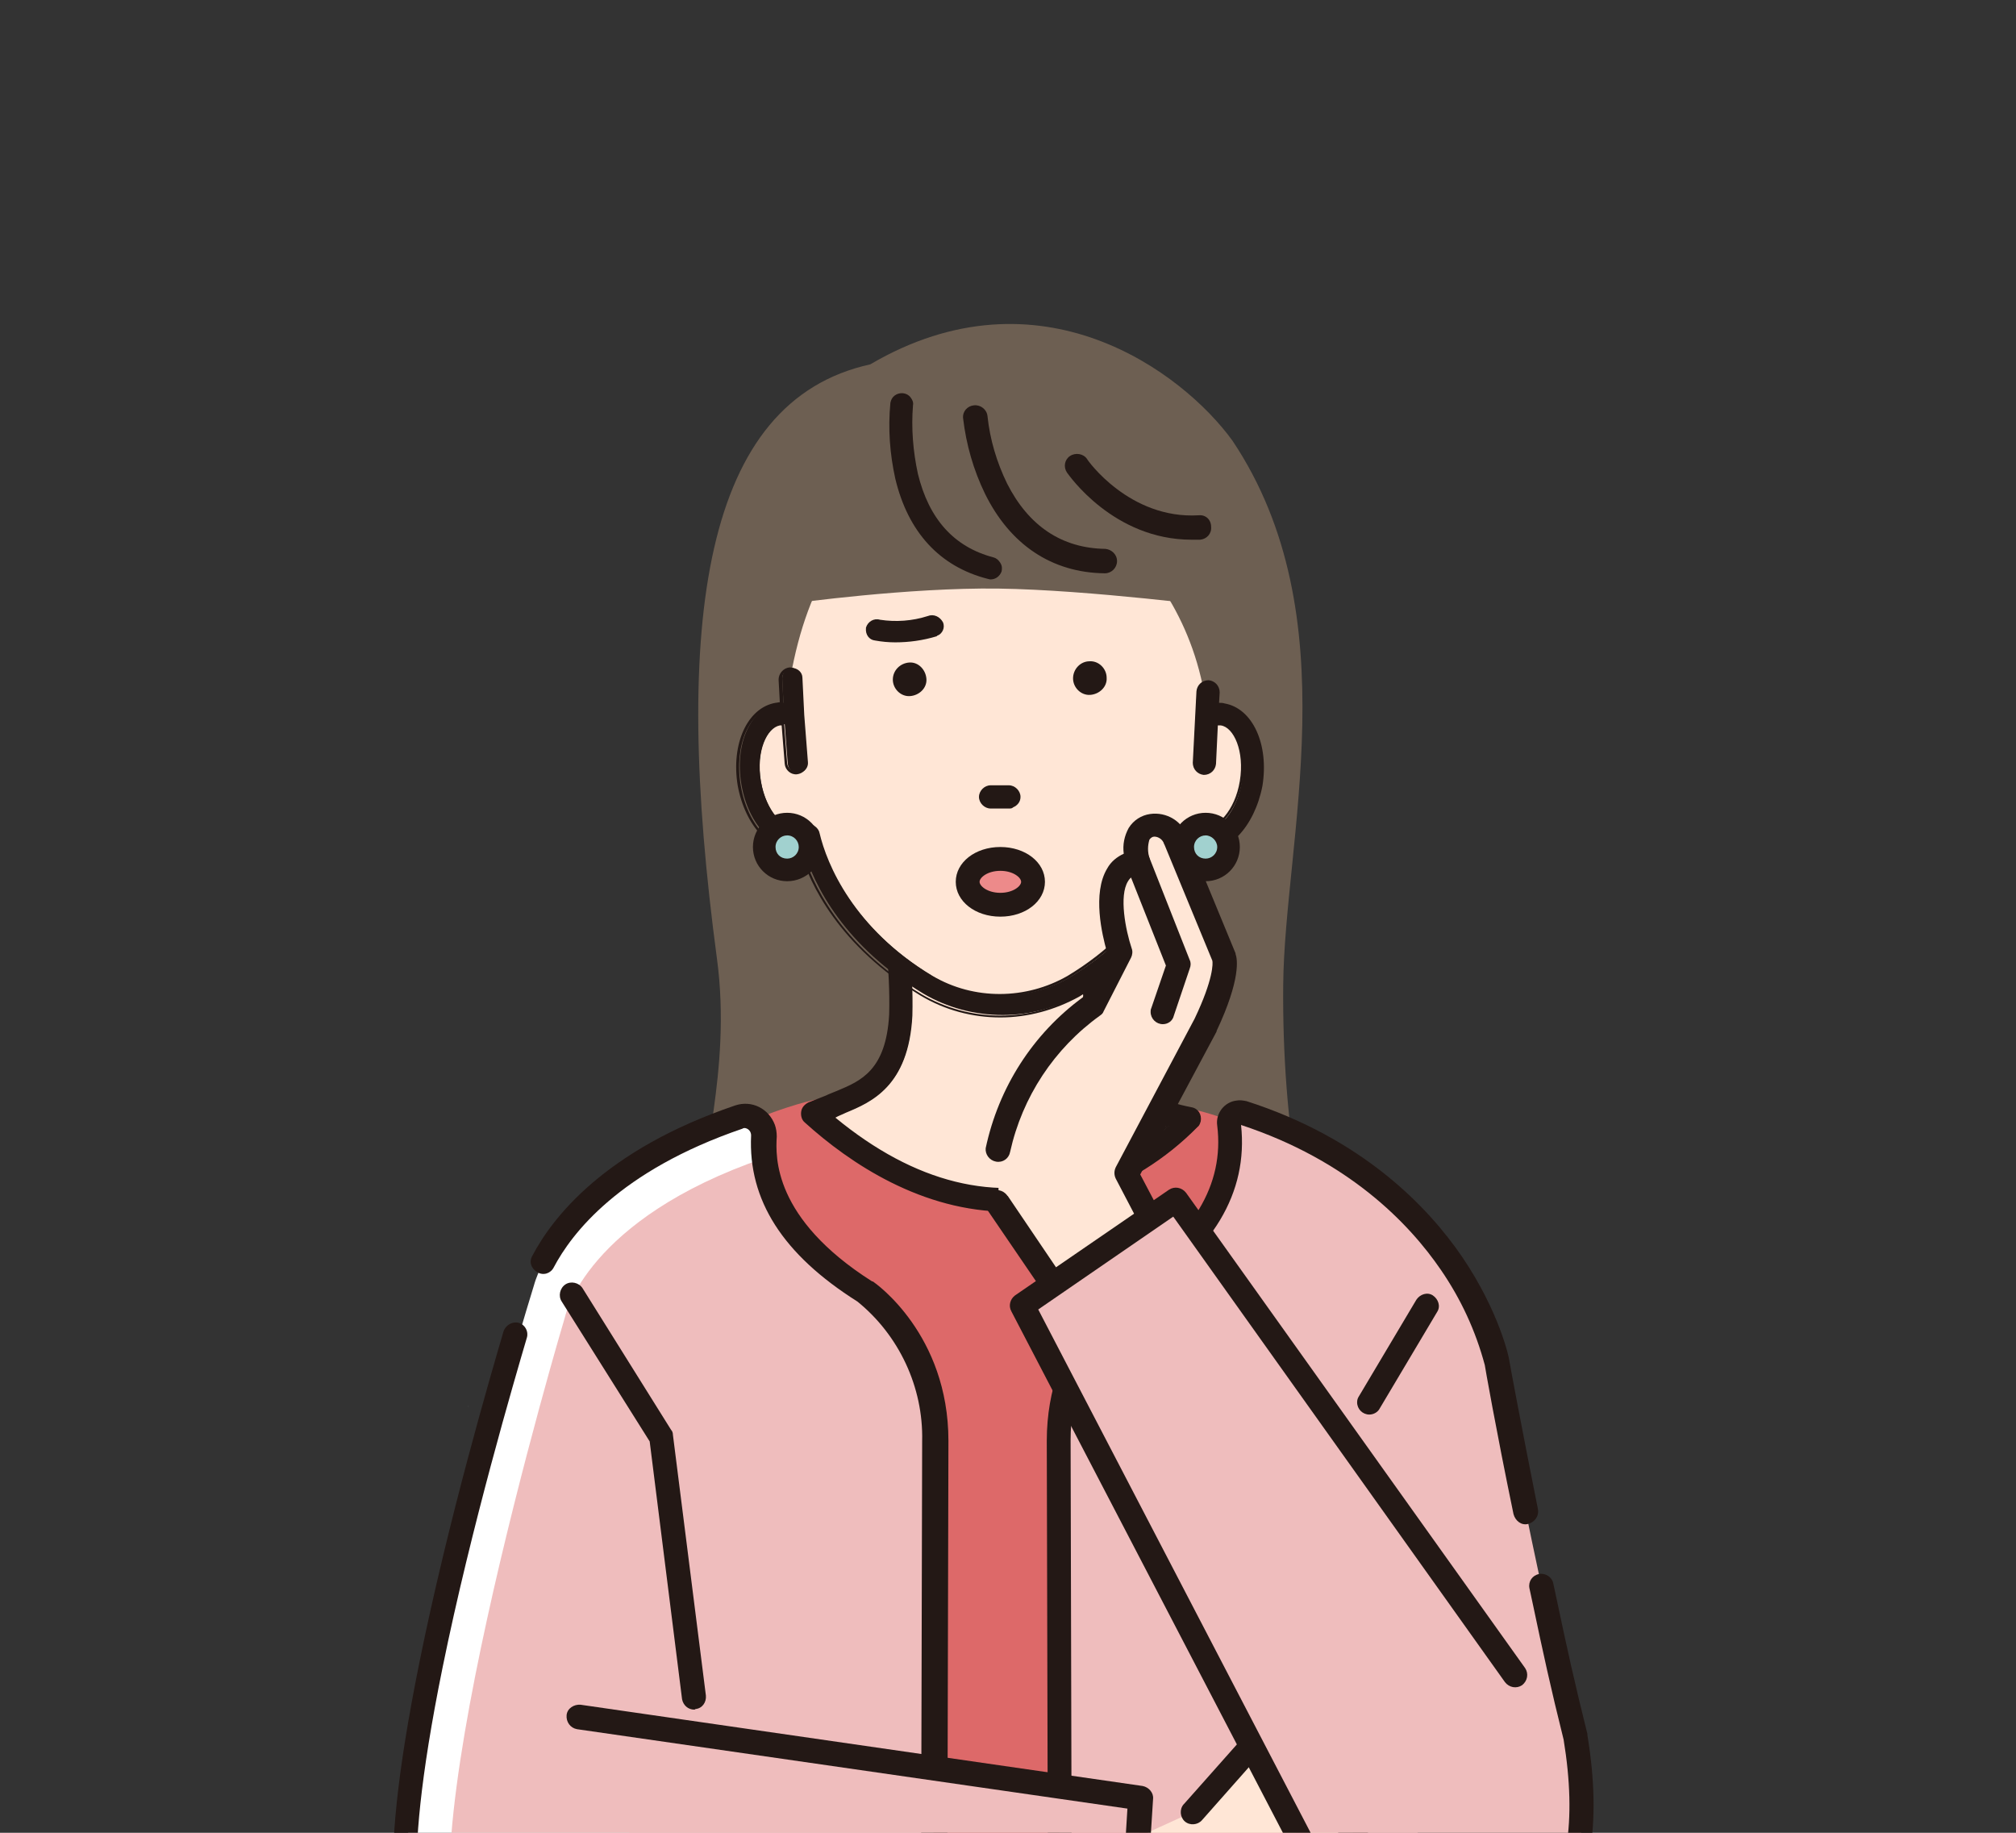 <?xml version="1.0" encoding="utf-8"?>
<!-- Generator: Adobe Illustrator 27.9.5, SVG Export Plug-In . SVG Version: 9.03 Build 54986)  -->
<svg version="1.1" id="レイヤー_1" xmlns="http://www.w3.org/2000/svg" xmlns:xlink="http://www.w3.org/1999/xlink" x="0px"
	 y="0px" width="330px" height="300px" viewBox="0 0 330 300" style="enable-background:new 0 0 330 300;" xml:space="preserve">
<rect x="0" y="0" width="330" height="300" fill="#333333" stroke="none"/>
<style type="text/css">
	.st0{fill:none;}
	.st1{clip-path:url(#SVGID_00000073716872194685469110000009263334608761777308_);}
	.st2{fill:#6D5F52;}
	.st3{fill:#DD6969;}
	.st4{fill:#231815;}
	.st5{fill:#FFFFFF;}
	.st6{fill:#FFE6D6;}
	.st7{fill:#A1D1CF;}
	.st8{fill:#EFBDBD;}
	.st9{fill:#ED8A8A;}
</style>
<rect class="st0" width="330" height="300"/>
<g id="マスクグループ_18" transform="translate(-100 -1153.573)">
	<g id="グループ_29870" transform="translate(135.348 1194.616)">
		<g>
			<defs>
				<rect id="SVGID_1_" x="29" y="12" width="201.7" height="306.3"/>
			</defs>
			<clipPath id="SVGID_00000026158989612248189950000003399466080827921809_">
				<use xlink:href="#SVGID_1_"  style="overflow:visible;"/>
			</clipPath>
			<g id="グループ_29869" style="clip-path:url(#SVGID_00000026158989612248189950000003399466080827921809_);">
				<path id="パス_157427" class="st2" d="M177.3,153.5c-1.9-11-2.7-22.1-2.6-33.3c0.2-23.7,10.9-60.4-8.3-89.1
					c-8.1-11.2-31.5-28.8-59.3-12.5C79.8,24.6,74.6,60.5,82,115.8c2.6,19.1-3.7,34.9-0.8,35.8C81.8,151.7,177.3,153.5,177.3,153.5"
					/>
				<path id="パス_157428" class="st3" d="M176,148.8c-4.7-5.8-15.8-8.2-16.2-8.3c-0.1,0-0.2,0-0.3,0l-55.9-1.5
					c-2-1-6.6-0.7-20.9,5.4c-3.5,1.5-6.7,4.7-9.2,8c-1.9,2.7-4.2,6.4,0.9,4.6c-6.1,3.5,5.5-4,0,0l-2.8-2c-1.5,2.3-2.9,4.7-4.1,7.1
					l19.4,8.1l-2,105c0.3,4.1,0.8,35.9,1.2,40.5h85.9c1-4.6,1.8-5.4,1.8-6.4l2.6-159.4C176.4,149.6,176.2,149.2,176,148.8"/>
				<path id="パス_157429" class="st4" d="M67.2,162.2C67.2,162.2,67.2,162.2,67.2,162.2L67.2,162.2c0,0.2,0.2,0.4,0.2,0
					C67.5,161.8,67.3,162,67.2,162.2"/>
				<path id="パス_157430" class="st4" d="M84.2,309.4l0.6-34c0-0.2,0-0.3-0.1-0.5C84.4,274.5,84.2,309.8,84.2,309.4"/>
				<path id="パス_157431" class="st4" d="M70,154l1.5,1.1c0.6-0.9,1.2-1.8,1.9-2.7C72.3,152.9,71.2,153.5,70,154"/>
				<path id="パス_157432" class="st5" d="M41.3,188.9L41.3,188.9C41.3,189.1,41.4,189.7,41.3,188.9C41.3,189,41.3,189,41.3,188.9
					 M41.3,189L41.3,189C41.3,189.1,41.3,189.2,41.3,189"/>
				<path id="パス_157433" class="st6" d="M112.1,125.1c0.3-4.7-0.6-10.9-1.1-19h31.9c0,0,0.7,23.4,3.5,28.3c0,0,2.1,5.6,12.9,7.8
					c0,0-27.1,30.1-61.6-1l2.9-1.1C104.4,138.2,111.5,137.3,112.1,125.1"/>
				<path id="パス_157434" class="st4" d="M129.7,157c-13.7,0-25.2-7.4-33.2-14.5c-0.7-0.6-0.8-1.7-0.1-2.4
					c0.2-0.2,0.4-0.4,0.7-0.5l2.8-1.1c0.6-0.3,1.2-0.5,1.9-0.8c3.8-1.6,8.2-3.4,8.7-12.7c0.1-3.8-0.1-7.6-0.5-11.3
					c-0.2-2.2-0.4-4.8-0.6-7.5c-0.1-0.9,0.7-1.8,1.6-1.8c0,0,0.1,0,0.1,0h31.9c0.9,0,1.7,0.7,1.7,1.7c0.3,9.2,1.4,24.2,3.3,27.5
					c0,0.1,0.1,0.2,0.1,0.2c0.1,0.2,2.1,4.8,11.6,6.7c0.9,0.2,1.5,1.1,1.4,2c-0.1,0.3-0.2,0.6-0.4,0.8c-5.2,5.3-11.6,9.3-18.6,11.6
					C138.1,156.4,133.9,157,129.7,157 M101,141.8c13.1,10.9,26.5,14.3,39.9,10c5.5-1.9,10.7-4.8,15.1-8.6c-8.2-2.5-10.6-7-11-7.9
					c-2.6-4.7-3.4-21.7-3.6-27.4h-28.4c0.1,2,0.3,3.8,0.4,5.6c0.4,3.9,0.6,7.9,0.5,11.8c-0.6,11.5-6.7,14-10.8,15.7
					c-0.6,0.3-1.2,0.5-1.7,0.8c0,0-0.1,0-0.1,0.1L101,141.8z M100.6,140.1L100.6,140.1z"/>
				<path id="パス_157435" class="st4" d="M129.7,157.3c-14.1,0-25.9-7.9-33.3-14.6c-0.5-0.4-0.7-1.1-0.6-1.8
					c0.1-0.7,0.6-1.2,1.2-1.5l2.8-1.1c0.6-0.3,1.2-0.5,1.9-0.8c3.8-1.6,8-3.3,8.5-12.5c0.1-3.8-0.1-7.5-0.5-11.3l0-0.1
					c-0.2-2.2-0.4-4.7-0.6-7.4c-0.1-1.1,0.7-2,1.8-2.1c0,0,0.1,0,0.1,0h31.9c1,0,1.9,0.8,1.9,1.9c0.3,9.2,1.4,24.1,3.3,27.4
					c0.1,0.1,0.1,0.2,0.1,0.3c0.1,0.2,2.1,4.7,11.5,6.5c1.1,0.2,1.7,1.2,1.5,2.3c-0.1,0.3-0.2,0.7-0.5,0.9
					c-5.2,5.3-11.6,9.3-18.7,11.7C138.1,156.6,133.9,157.3,129.7,157.3z M111.1,104.7c-0.8,0-1.5,0.7-1.5,1.5c0,0,0,0.1,0,0.1
					c0.2,2.7,0.4,5.2,0.6,7.4l0,0.1c0.4,3.8,0.6,7.6,0.5,11.4c-0.5,9.5-4.9,11.3-8.8,12.9c-0.7,0.3-1.3,0.5-1.9,0.8l-2.8,1.1
					c-0.5,0.2-0.8,0.6-0.9,1.1c-0.1,0.5,0.1,1,0.5,1.4c7.3,6.6,19,14.4,33,14.4l0,0c4.2,0,8.3-0.7,12.2-2c7-2.3,13.3-6.3,18.5-11.6
					c0.6-0.6,0.5-1.6-0.1-2.1c-0.2-0.2-0.4-0.3-0.7-0.4c-9.7-1.9-11.7-6.6-11.8-6.8c0-0.1-0.1-0.2-0.1-0.2
					c-1.9-3.4-3.1-18.4-3.3-27.7c0-0.8-0.7-1.5-1.5-1.5L111.1,104.7z M129.6,153.9c-9.6,0-19.3-4-28.7-11.9c-0.1-0.1-0.1-0.2,0-0.3
					c0,0,0.1-0.1,0.1-0.1l0.2-0.1c0,0,0.1,0,0.1-0.1c0.5-0.3,1.1-0.5,1.7-0.8c4-1.6,10-4.1,10.7-15.5c0.1-3.9-0.1-7.9-0.5-11.8
					c-0.1-1.8-0.3-3.6-0.4-5.6c0-0.1,0.1-0.2,0.2-0.2c0,0,0,0,0,0h28.4c0.1,0,0.2,0.1,0.2,0.2c0.2,5.2,1.1,22.6,3.6,27.3
					c0.4,0.9,2.8,5.4,10.9,7.8c0.1,0,0.2,0.2,0.1,0.3c0,0,0,0.1-0.1,0.1c-4.4,3.9-9.6,6.8-15.1,8.7
					C137.3,153.2,133.4,153.8,129.6,153.9 M101.4,141.9c13,10.7,26.2,14,39.4,9.7c5.4-1.8,10.4-4.6,14.7-8.3c-8-2.5-10.4-7-10.8-7.9
					c-2.5-4.6-3.4-20.4-3.7-27.3h-27.9c0.1,1.9,0.3,3.6,0.4,5.3c0.4,3.9,0.6,7.9,0.5,11.8c-0.6,11.6-6.8,14.2-10.9,15.9
					C102.5,141.4,101.9,141.6,101.4,141.9L101.4,141.9 M100.6,140.4c-0.1,0-0.2-0.1-0.2-0.2c0-0.1,0.1-0.2,0.2-0.2l0,0
					c0.1,0,0.2,0.1,0.2,0.2S100.7,140.4,100.6,140.4C100.6,140.4,100.6,140.4,100.6,140.4"/>
				<path id="パス_157436" class="st6" d="M140.3,120.4c13.8-8.3,18.2-19.5,19.4-24.6c0.5,0.3,1,0.5,1.5,0.6
					c3.5,0.6,7.1-3.5,8.1-9.2s-1.1-10.7-4.6-11.3c-0.8-0.1-1.7,0-2.4,0.3c-2.9-28.4-28.4-40.3-34-39.7c-5.6-0.6-28.5,0-34.3,33.6
					l0.3,6.1c-0.8-0.3-1.6-0.4-2.4-0.3c-3.5,0.6-5.6,5.7-4.6,11.3s4.6,9.8,8.1,9.2c0.5-0.1,1.1-0.3,1.5-0.6
					c1.2,5.1,5.6,16.3,19.4,24.6C123.7,124.7,132.9,124.7,140.3,120.4"/>
				<path id="パス_157437" class="st2" d="M138.9,21.4L98.1,28l-3.5,29.7c0,0,18.7-2.6,33.5-2.4s37.1,3.1,37.1,3.1
					S160,22.2,138.9,21.4"/>
				<path id="パス_157438" class="st4" d="M127.3,50.2c-6.5-1.7-10.6-6.3-12.4-13.7c-0.8-3.7-1.1-7.5-0.8-11.2
					c0.1-0.5-0.1-0.9-0.4-1.3c-0.6-0.8-1.8-0.9-2.6-0.3c-0.4,0.3-0.6,0.7-0.7,1.2c-0.4,4.2-0.1,8.3,0.8,12.4
					c2.1,8.8,7.3,14.4,15.1,16.4c0.1,0,0.3,0.1,0.5,0.1c0.8,0,1.5-0.5,1.8-1.3c0.1-0.5,0.1-0.9-0.2-1.4
					C128.1,50.6,127.7,50.3,127.3,50.2"/>
				<path id="パス_157439" class="st4" d="M145.6,48.8c-7.2-0.1-12.6-3.8-16.1-10.7c-1.7-3.5-2.8-7.2-3.2-11
					c-0.1-1.1-1.1-1.9-2.2-1.8c-1.1,0.1-1.9,1-1.8,2.1c0.5,4.3,1.7,8.5,3.6,12.4c4.1,8.3,10.9,12.9,19.6,13c1.1,0,2-0.9,2-2
					C147.5,49.7,146.6,48.9,145.6,48.8"/>
				<path id="パス_157440" class="st4" d="M160.9,43.3L160.9,43.3c-11.4,0.7-18.3-9.1-18.3-9.2c-0.6-0.9-1.9-1.1-2.8-0.5
					c-0.9,0.6-1.1,1.8-0.5,2.7c0.3,0.4,7.6,11,20.4,11c0.5,0,1,0,1.4,0c1.1-0.1,1.9-1,1.8-2.1C162.9,44,162,43.2,160.9,43.3"/>
				<path id="パス_157441" class="st4" d="M165,74.3c-0.4-0.1-0.7-0.1-1.1-0.1l0.1-1.9c0.1-0.9-0.7-1.7-1.6-1.8
					c-0.9-0.1-1.7,0.7-1.8,1.6L160,83.8c-0.1,0.9,0.7,1.7,1.6,1.8h0.1c0.9,0,1.6-0.7,1.7-1.6l0.4-6.5c0.3,0,0.5,0,0.8,0
					c2.2,0.4,4.1,4.3,3.3,9.4s-3.9,8.2-6.1,7.8c-0.3-0.1-0.6-0.2-0.9-0.4c-0.8-0.5-1.8-0.3-2.3,0.5c-0.1,0.2-0.2,0.3-0.2,0.5
					c-1.2,5-5.4,15.6-18.6,23.6c-6.9,4-15.4,4-22.3,0c-13.2-8-17.5-18.5-18.7-23.6c-0.2-0.9-1.1-1.4-2-1.2c-0.2,0-0.3,0.1-0.5,0.2
					c-0.3,0.2-0.6,0.3-0.9,0.4c-2.2,0.4-5.3-2.7-6.2-7.8s1-9,3.3-9.4c0.2,0,0.4,0,0.6,0l0.5,6.5c0.1,0.9,0.8,1.5,1.7,1.5
					c0,0,0.1,0,0.1,0c0.9-0.1,1.6-0.9,1.5-1.8c0,0,0,0,0,0l-0.6-7.7l-0.3-6.1c0-0.9-0.8-1.6-1.7-1.6c-0.9,0-1.6,0.8-1.6,1.7
					c0,0,0,0,0,0l0.2,4c-0.3,0-0.6,0-0.9,0.1c-4.5,0.8-7.1,6.6-6,13.2s5.5,11.3,10,10.5l0.1,0c1.8,6.2,6.8,16,19.7,23.8
					c3.9,2.3,8.4,3.5,13,3.5c4.5,0,8.9-1.2,12.8-3.5C154,114,159,104.3,160.8,98l0.1,0c4.5,0.8,8.9-3.9,10-10.5S169.4,75,165,74.3"
					/>
				<path id="パス_157442" class="st4" d="M128.4,125.5c-4.6,0-9.1-1.2-13.1-3.6c-13.3-8.1-18.1-18.2-19.7-23.7
					c-4.6,0.7-9-4-10.2-10.7c-1.1-6.8,1.6-12.7,6.2-13.5c0.2,0,0.5-0.1,0.7-0.1l-0.2-3.7c0-1,0.8-1.9,1.8-2c1,0,1.9,0.8,2,1.8
					l0.3,6.1l0.6,7.6c0.1,1-0.7,1.9-1.7,2c-1,0.1-1.9-0.7-2-1.7l-0.5-6.3c-0.1,0-0.2,0-0.3,0c-2.1,0.4-3.9,4.2-3.1,9.1
					s3.8,8,5.9,7.6c0.3-0.1,0.6-0.2,0.8-0.3c0.9-0.6,2-0.3,2.6,0.6c0.1,0.2,0.2,0.4,0.2,0.6c1,4.3,4.9,15.2,18.6,23.4
					c6.8,4,15.3,3.9,22.1,0c13.6-8.2,17.5-19.1,18.5-23.4c0.2-1,1.3-1.6,2.3-1.4c0.2,0,0.4,0.1,0.6,0.2c0.3,0.2,0.5,0.3,0.9,0.3
					c2.1,0.3,5.1-2.7,5.9-7.6s-1-8.8-3.1-9.1c-0.2,0-0.3,0-0.5,0l-0.3,6.3c-0.1,1-0.9,1.8-2,1.8c-1-0.1-1.8-0.9-1.8-2c0,0,0,0,0,0
					l0.6-11.7c0.1-1,0.9-1.8,2-1.8c1,0.1,1.8,0.9,1.8,2l0,0l-0.1,1.7c0.3,0,0.6,0,0.9,0.1l0,0c4.6,0.8,7.3,6.7,6.2,13.5
					C170,94.3,165.6,99,161,98.3c-1.6,5.5-6.4,15.7-19.7,23.8C137.3,124.3,132.9,125.5,128.4,125.5 M95.7,97.8
					c0.1,0,0.2,0.1,0.2,0.2c1.6,5.4,6.2,15.6,19.6,23.7c3.9,2.3,8.4,3.5,12.9,3.5c4.5,0,8.8-1.2,12.7-3.5
					c13.4-8.1,18-18.3,19.6-23.7c0-0.1,0.1-0.2,0.3-0.2l0.1,0c4.3,0.7,8.6-3.8,9.7-10.3s-1.5-12.2-5.8-13c-0.4-0.1-0.7-0.1-1.1-0.1
					c-0.1,0-0.1,0-0.2-0.1c0,0-0.1-0.1-0.1-0.2l0.1-1.9c0.1-0.8-0.5-1.5-1.3-1.5c-0.8-0.1-1.5,0.5-1.5,1.3c0,0,0,0,0,0.1l-0.6,11.7
					c0,0.8,0.6,1.5,1.4,1.5c0,0,0,0,0,0h0.1c0.8,0,1.4-0.6,1.4-1.4l0.4-6.5c0-0.1,0.1-0.2,0.2-0.2c0.3,0,0.6,0,0.8,0
					c2.3,0.4,4.3,4.4,3.4,9.6s-4.1,8.4-6.4,8c-0.4-0.1-0.7-0.2-1-0.4c-0.7-0.4-1.6-0.2-2,0.5c-0.1,0.1-0.1,0.3-0.2,0.4
					c-1,4.4-5,15.4-18.7,23.7c-7,4-15.6,4.1-22.6,0c-13.8-8.3-17.7-19.4-18.8-23.7c-0.2-0.8-1-1.3-1.7-1.1c-0.2,0-0.3,0.1-0.4,0.2
					c-0.3,0.2-0.6,0.3-1,0.4c-2.3,0.4-5.5-2.8-6.4-8s1.1-9.2,3.4-9.6c0.2,0,0.4,0,0.6,0c0.1,0,0.2,0.1,0.2,0.2l0.5,6.5
					c0.1,0.8,0.8,1.4,1.6,1.3c0.8-0.1,1.4-0.8,1.3-1.5l-0.6-7.7l-0.3-6.1c-0.1-0.8-0.7-1.4-1.5-1.3c-0.8,0.1-1.4,0.7-1.3,1.5l0.2,4
					c0,0.1,0,0.1-0.1,0.2c0,0-0.1,0.1-0.2,0.1c-0.3,0-0.6,0-0.9,0.1c-4.4,0.7-6.9,6.4-5.8,13s5.4,11.1,9.7,10.3L95.7,97.8
					C95.7,97.8,95.7,97.8,95.7,97.8"/>
				<path id="パス_157443" class="st7" d="M97.3,97.6c0,2.1-1.7,3.7-3.7,3.7c-2.1,0-3.7-1.7-3.7-3.7c0-2.1,1.7-3.7,3.7-3.7
					C95.6,93.9,97.3,95.5,97.3,97.6C97.3,97.6,97.3,97.6,97.3,97.6"/>
				<path id="パス_157444" class="st4" d="M93.5,103c-3,0-5.4-2.4-5.4-5.4c0-3,2.4-5.4,5.4-5.4c3,0,5.4,2.4,5.4,5.4c0,0,0,0,0,0
					C98.9,100.6,96.5,103,93.5,103 M93.5,95.5c-1.2,0-2.1,0.9-2.1,2.1s0.9,2.1,2.1,2.1s2.1-0.9,2.1-2.1c0,0,0,0,0,0
					C95.6,96.5,94.7,95.5,93.5,95.5"/>
				<path id="パス_157445" class="st4" d="M93.5,103.2c-3.1,0-5.6-2.5-5.6-5.6s2.5-5.6,5.6-5.6c3.1,0,5.6,2.5,5.6,5.6c0,0,0,0,0,0
					C99.2,100.7,96.6,103.2,93.5,103.2 M93.5,92.4c-2.9,0-5.2,2.3-5.2,5.2c0,2.9,2.3,5.2,5.2,5.2c2.9,0,5.2-2.3,5.2-5.2
					C98.7,94.7,96.4,92.4,93.5,92.4 M93.5,99.9c-1.3,0-2.3-1-2.3-2.3s1-2.3,2.3-2.3c1.3,0,2.3,1,2.3,2.3
					C95.8,98.9,94.8,99.9,93.5,99.9 M93.5,95.7c-1,0-1.9,0.8-1.9,1.9s0.8,1.9,1.9,1.9c1,0,1.9-0.8,1.9-1.9c0,0,0,0,0,0
					C95.4,96.6,94.6,95.7,93.5,95.7"/>
				<path id="パス_157446" class="st7" d="M165.7,97.6c0,2.1-1.7,3.7-3.7,3.7c-2.1,0-3.7-1.7-3.7-3.7c0-2.1,1.7-3.7,3.7-3.7
					C164.1,93.9,165.7,95.5,165.7,97.6C165.7,97.6,165.7,97.6,165.7,97.6"/>
				<path id="パス_157447" class="st4" d="M162,103c-3,0-5.4-2.4-5.4-5.4s2.4-5.4,5.4-5.4c3,0,5.4,2.4,5.4,5.4
					C167.4,100.6,165,103,162,103 M162,95.5c-1.2,0-2.1,0.9-2.1,2.1c0,1.2,0.9,2.1,2.1,2.1s2.1-0.9,2.1-2.1c0,0,0,0,0,0
					C164.1,96.5,163.1,95.5,162,95.5"/>
				<path id="パス_157448" class="st4" d="M162,103.2c-3.1,0-5.6-2.5-5.6-5.6s2.5-5.6,5.6-5.6c3.1,0,5.6,2.5,5.6,5.6c0,0,0,0,0,0
					C167.6,100.7,165.1,103.2,162,103.2 M162,92.4c-2.9,0-5.2,2.3-5.2,5.2s2.3,5.2,5.2,5.2c2.9,0,5.2-2.3,5.2-5.2
					C167.2,94.7,164.9,92.4,162,92.4 M162,99.9c-1.3,0-2.3-1-2.3-2.3c0-1.3,1-2.3,2.3-2.3c1.3,0,2.3,1,2.3,2.3
					C164.3,98.9,163.3,99.9,162,99.9 M162,95.7c-1,0-1.9,0.8-1.9,1.9s0.8,1.9,1.9,1.9c1,0,1.9-0.8,1.9-1.9c0,0,0,0,0,0
					C163.9,96.6,163,95.7,162,95.7"/>
				<path id="パス_157449" class="st5" d="M106.1,170.3c-15-9.5-16.8-19-16.5-25.4c0.1-1.7-1.2-3.2-2.9-3.2c-0.4,0-0.8,0-1.1,0.2
					c-29.2,10-33.5,27.3-33.5,27.3S21,269.2,34.7,277.1c0,0,6.5,5.8,34,7c-1.6,15.8-3.4,32.2-3.4,32.2h52l0.3-121.5
					C117.7,178.2,106.1,170.3,106.1,170.3"/>
				<path id="パス_157450" class="st8" d="M106.1,170.3c-15-9.5-15.2-13.6-14.9-20c0.1-2.2,0.6-2.5-1.4-1.8
					c-29.2,10-32.6,25.8-32.6,25.8s-29,97.1-15.3,105c0,0,7.4,3.6,34.9,4.9c-1.6,15.8-3.6,32.2-3.6,32.2h44.1l0.3-121.5
					C117.7,178.2,106.1,170.3,106.1,170.3"/>
				<path id="パス_157451" class="st8" d="M222.7,243.3c-7.2-28.8-13-61.2-13-61.2s-5.9-29.5-41.7-40.9c-0.9-0.3-1.8,0.2-2.1,1.1
					c-0.1,0.2-0.1,0.5-0.1,0.7c0.7,5.7,0.3,16.8-16.4,27.4c0,0-11.5,7.9-11.5,24.5l0.3,121.5h54l-4.2-33.2
					C190.6,283.6,230.4,290,222.7,243.3"/>
				<path id="パス_157452" class="st4" d="M65.3,318.3c-0.1,0-0.2,0-0.3,0c-1.1-0.2-1.8-1.2-1.7-2.3c0-0.1,1.6-15.4,3.2-30
					c-24.3-1.3-31.7-6.2-33-7.3c-3.8-2.3-7.8-10-0.2-47.6c4.7-23.3,11.8-47.5,13.8-54.3c0.4-1,1.5-1.6,2.5-1.3
					c1,0.3,1.6,1.4,1.3,2.4c-2,6.8-9.1,30.9-13.8,54c-7.5,36.9-3.1,42.6-1.6,43.5c0.1,0.1,0.2,0.1,0.3,0.2c0,0,6.7,5.4,32.8,6.5
					c1.1,0,2,1,1.9,2.1c0,0,0,0.1,0,0.1c-1.6,15.6-3.4,32.1-3.4,32.3C67.1,317.6,66.3,318.3,65.3,318.3"/>
				<path id="パス_157453" class="st4" d="M117.3,318.3L117.3,318.3c-1.1,0-2-0.9-2-2l0.3-121.5c0.2-8.8-3.8-17.3-10.6-22.8
					c-12.2-7.7-17.9-16.6-17.4-27.2c0-0.6-0.4-1.1-1-1.2c-0.1,0-0.3,0-0.4,0.1c-20.2,6.9-28,17.2-30.9,22.7c-0.5,1-1.7,1.4-2.7,0.8
					s-1.4-1.7-0.8-2.7c3.2-6.1,11.7-17.3,33.2-24.6c2.7-0.9,5.5,0.5,6.5,3.2c0.2,0.6,0.3,1.2,0.3,1.9c-0.2,3.3-0.6,13.4,15.6,23.7
					c0,0,0,0,0.1,0c0.5,0.3,12.4,8.7,12.4,26.1l-0.3,121.5C119.3,317.4,118.4,318.3,117.3,318.3"/>
				<path id="パス_157454" class="st4" d="M138.3,318.3c-1.1,0-2-0.9-2-2L136,194.8c0-17.4,11.9-25.8,12.4-26.1c0,0,0,0,0.1,0
					c11.4-7.2,16.6-15.8,15.4-25.5c-0.3-2,1.2-3.9,3.2-4.1c0.5-0.1,1.1,0,1.6,0.1c19,6.1,29.7,17.3,35.3,25.5
					c6.1,9,7.7,16.6,7.7,16.9c0,0.1,1.9,10.4,4.7,24.4c0.2,1.1-0.5,2.1-1.6,2.4s-2.1-0.5-2.4-1.6l0,0c-2.9-14-4.7-24.3-4.7-24.4
					c-1.5-5.6-3.9-10.8-7.2-15.6c-5.2-7.6-15.1-17.9-32.7-23.7c1.2,11.1-4.6,20.8-17.3,28.8c-0.7,0.5-10.6,7.8-10.6,22.8l0.3,121.5
					C140.3,317.4,139.4,318.3,138.3,318.3C138.3,318.3,138.3,318.3,138.3,318.3L138.3,318.3z"/>
				<path id="パス_157455" class="st4" d="M195.3,285.7c-1.1,0-2-0.9-2-2c0-1.1,0.9-1.9,1.9-2c6.3-0.1,15-1.5,20.6-8.2
					c5.4-6.4,7-16.4,4.8-29.8c-2.1-8.4-3.4-14.4-5-22l-0.6-2.8c-0.2-1.1,0.5-2.1,1.6-2.3c1-0.2,2.1,0.5,2.3,1.5l0.6,2.8
					c1.6,7.6,2.9,13.5,5,21.9c0,0.1,0,0.1,0,0.2c2.4,14.6,0.5,25.8-5.7,33.1C212.4,283.9,202.5,285.6,195.3,285.7L195.3,285.7z"/>
				<path id="パス_157456" class="st4" d="M192.3,318.3c-1,0-1.8-0.7-2-1.7l-3.1-26.6c-0.1-1.1,0.6-2.1,1.7-2.2
					c1.1-0.1,2.1,0.6,2.2,1.7l0,0l3.1,26.6c0.1,1.1-0.6,2.1-1.7,2.2C192.4,318.3,192.3,318.3,192.3,318.3"/>
				<path id="パス_157457" class="st4" d="M126.8,91.1c-0.9,0-1.6-0.8-1.6-1.7s0.8-1.6,1.7-1.6l3,0c0.9,0,1.6,0.8,1.6,1.7
					c0,0.9-0.8,1.6-1.7,1.6L126.8,91.1z"/>
				<path id="パス_157458" class="st4" d="M129.8,91.3l-3,0c-1,0-1.9-0.9-1.9-1.9s0.9-1.9,1.9-1.9l3,0c1,0,1.9,0.9,1.9,1.9
					c0,0.8-0.5,1.4-1.2,1.7C130.3,91.3,130.1,91.3,129.8,91.3 M125.8,88.4c-0.6,0.5-0.6,1.4,0,2c0.3,0.3,0.6,0.4,1,0.4l3,0
					c0.8,0,1.4-0.6,1.4-1.4s-0.6-1.4-1.4-1.4l-3,0C126.5,88,126.1,88.2,125.8,88.4 M126.8,91.1L126.8,91.1z"/>
				<path id="パス_157459" class="st4" d="M140.3,70c0,1.5,1.3,2.8,2.8,2.7s2.8-1.3,2.7-2.8c0-1.5-1.3-2.8-2.8-2.7
					C141.5,67.2,140.3,68.5,140.3,70"/>
				<path id="パス_157460" class="st4" d="M110.8,70.2c0,1.5,1.3,2.8,2.8,2.7s2.8-1.3,2.7-2.8s-1.3-2.8-2.8-2.7c0,0,0,0,0,0
					C112,67.5,110.8,68.7,110.8,70.2"/>
				<path id="パス_157461" class="st4" d="M111.2,64.1c-1.1,0-2.2-0.1-3.3-0.3c-1-0.1-1.6-1-1.5-2c0,0,0-0.1,0-0.1
					c0.3-1,1.3-1.6,2.3-1.3c2.6,0.4,5.3,0.2,7.8-0.6c1-0.4,2,0.1,2.5,1c0.4,0.9-0.1,1.9-0.9,2.2c0,0-0.1,0-0.1,0.1
					C115.7,63.8,113.4,64.1,111.2,64.1"/>
				<path id="パス_157462" class="st6" d="M165.1,115.5l-7.8-19c-0.5-1.7-2.1-2.9-3.9-2.6c-4,0.7-2.4,6-2.4,6
					c-7.6,1.1-2.9,14.8-2.9,14.8l-4.5,8.8c-7.9,5.7-13.4,14.1-15.5,23.7v8.6l10.3,15.1l16.2-9.7l-5.4-10.3l13-24.3
					C166,118.2,165.1,115.5,165.1,115.5"/>
				<path id="パス_157463" class="st4" d="M138.2,172.9c-0.7,0-1.3-0.3-1.7-0.9l-10.3-15.1c-0.6-0.9-0.4-2.1,0.5-2.8
					c0.9-0.6,2.1-0.4,2.8,0.5c0,0,0,0.1,0.1,0.1l9.2,13.6l13-7.8l-4.5-8.6c-0.3-0.6-0.3-1.3,0-1.9l12.9-24.3c3.1-6.5,3-9.1,2.9-9.5
					l-7.8-18.9c0-0.1-0.1-0.1-0.1-0.2c-0.2-0.7-0.9-1.2-1.6-1.2c-0.3,0-0.6,0.2-0.8,0.5c-0.3,1-0.3,2,0,3c0.3,1.1-0.3,2.2-1.3,2.5
					c-0.1,0-0.2,0.1-0.3,0.1c-0.8,0.1-1.5,0.5-1.9,1.2c-1.5,2.4-0.4,8,0.6,11c0.2,0.5,0.1,1.1-0.1,1.5l-4.5,8.8
					c-0.1,0.3-0.3,0.5-0.6,0.7c-7.5,5.4-12.7,13.3-14.7,22.3c-0.2,1.1-1.2,1.8-2.3,1.6c-1.1-0.2-1.8-1.2-1.7-2.2
					c2.1-9.9,7.7-18.7,15.9-24.7l3.9-7.6c-0.7-2.5-2.4-9.4,0.1-13.5c0.6-1.1,1.6-1.9,2.7-2.4c-0.2-1.5,0.1-2.9,0.8-4.2
					c0.8-1.3,2.1-2.1,3.5-2.3c2.7-0.4,5.4,1.2,6.2,3.9l7.8,18.9c0,0,0,0.1,0,0.1c0.3,0.8,0.9,4.1-3.1,12.6c0,0,0,0.1,0,0.1
					l-12.5,23.4l4.9,9.3c0.5,0.9,0.2,2.1-0.7,2.6l-16.2,9.7C139,172.8,138.6,172.9,138.2,172.9 M163.2,116.2
					C163.2,116.2,163.2,116.3,163.2,116.2L163.2,116.2L163.2,116.2L163.2,116.2"/>
				<path id="パス_157464" class="st4" d="M155,126.6c-1.1,0-2-0.9-2-2c0-0.2,0-0.4,0.1-0.6l2.4-7l-6.5-16.4
					c-0.4-1,0.1-2.2,1.1-2.6s2.2,0.1,2.6,1.1l6.7,17c0.2,0.4,0.2,0.9,0,1.4l-2.6,7.7C156.6,126.1,155.8,126.6,155,126.6"/>
				<path id="パス_157465" class="st4" d="M188.8,190.5c-1.1,0-2-0.9-2-2c0-0.4,0.1-0.7,0.3-1l9.4-15.8c0.6-0.9,1.8-1.3,2.7-0.7
					s1.3,1.8,0.7,2.7l0,0l-9.4,15.8C190.2,190.1,189.5,190.5,188.8,190.5"/>
				<path id="パス_157466" class="st6" d="M176.6,236.8L160,255.5l-9.4,4.3l-2.9,18.7l15.1-2.2c9.4-3.8,17.6-10,23.8-18
					L176.6,236.8z"/>
				<path id="パス_157467" class="st4" d="M157.9,278.8c-1.1,0-2-0.9-2-2c0-1,0.8-1.9,1.8-2l4.7-0.3c11.9-4.6,19.6-13.5,21.9-16.3
					l-8.3-17.8l-14.6,16.5c-0.7,0.8-2,0.9-2.8,0.2c-0.8-0.7-0.9-2-0.2-2.8c0,0,0,0,0.1-0.1l16.6-18.7c0.7-0.8,2-0.9,2.8-0.2
					c0.2,0.2,0.4,0.4,0.5,0.6l10.1,21.6c0.3,0.6,0.2,1.4-0.2,2c-6.4,8.4-14.9,14.8-24.7,18.7c-0.2,0.1-0.4,0.1-0.6,0.1l-5,0.4
					C158,278.7,157.9,278.7,157.9,278.8"/>
				<path id="パス_157468" class="st8" d="M157.1,155.4l-25.2,17.3l54,103.7l26.7-43.2L157.1,155.4z"/>
				<path id="パス_157469" class="st4" d="M186,278.4c-0.7,0-1.4-0.4-1.8-1.1l-54-103.7c-0.5-0.9-0.2-2,0.6-2.6l25.2-17.3
					c0.9-0.6,2.1-0.4,2.8,0.5l55.5,77.8c0.6,0.9,0.4,2.1-0.5,2.8c-0.9,0.6-2.1,0.4-2.8-0.5l0,0l-54.3-76.2l-22.1,15.2l53.2,102.2
					c0.5,1,0.1,2.2-0.9,2.7C186.6,278.3,186.3,278.4,186,278.4"/>
				<path id="パス_157470" class="st8" d="M59.4,240l19.3,44.3l70.6,3.6l2.2-34.6L59.4,240z"/>
				<path id="パス_157471" class="st4" d="M149.2,289.9h-0.1l-70.6-3.6c-1.1-0.1-1.9-1-1.8-2.1c0.1-1.1,1-1.9,2-1.9l68.6,3.5
					l1.9-30.8L59.1,242c-1.1-0.2-1.8-1.2-1.7-2.3s1.2-1.8,2.3-1.7l92,13.3c1,0.2,1.8,1.1,1.7,2.1l-2.2,34.6
					C151.1,289.1,150.3,289.9,149.2,289.9"/>
				<path id="パス_157472" class="st4" d="M78.3,238.8c-1,0-1.8-0.7-2-1.7l-5.3-42.2l-14.4-22.9c-0.6-0.9-0.3-2.2,0.6-2.8
					s2.2-0.3,2.8,0.6c0,0,0,0,0,0L74.5,193c0.2,0.2,0.3,0.5,0.3,0.8l5.4,42.7c0.1,1.1-0.6,2.1-1.7,2.2
					C78.4,238.8,78.3,238.8,78.3,238.8"/>
				<path id="パス_157474" class="st9" d="M133.6,103.1c0,1.9-2.3,3.5-5.1,3.5c-2.8,0-5.1-1.6-5.1-3.5s2.3-3.5,5.1-3.5
					C131.3,99.6,133.6,101.2,133.6,103.1"/>
				<path id="パス_157475" class="st4" d="M128.4,109c-4.1,0-7.3-2.5-7.3-5.7s3.2-5.7,7.3-5.7c4.1,0,7.3,2.5,7.3,5.7
					S132.5,109,128.4,109 M128.4,101.5c-2.1,0-3.4,1.1-3.4,1.8s1.3,1.8,3.4,1.8c2.1,0,3.4-1.1,3.4-1.8S130.5,101.5,128.4,101.5"/>
			</g>
		</g>
	</g>
</g>
</svg>
